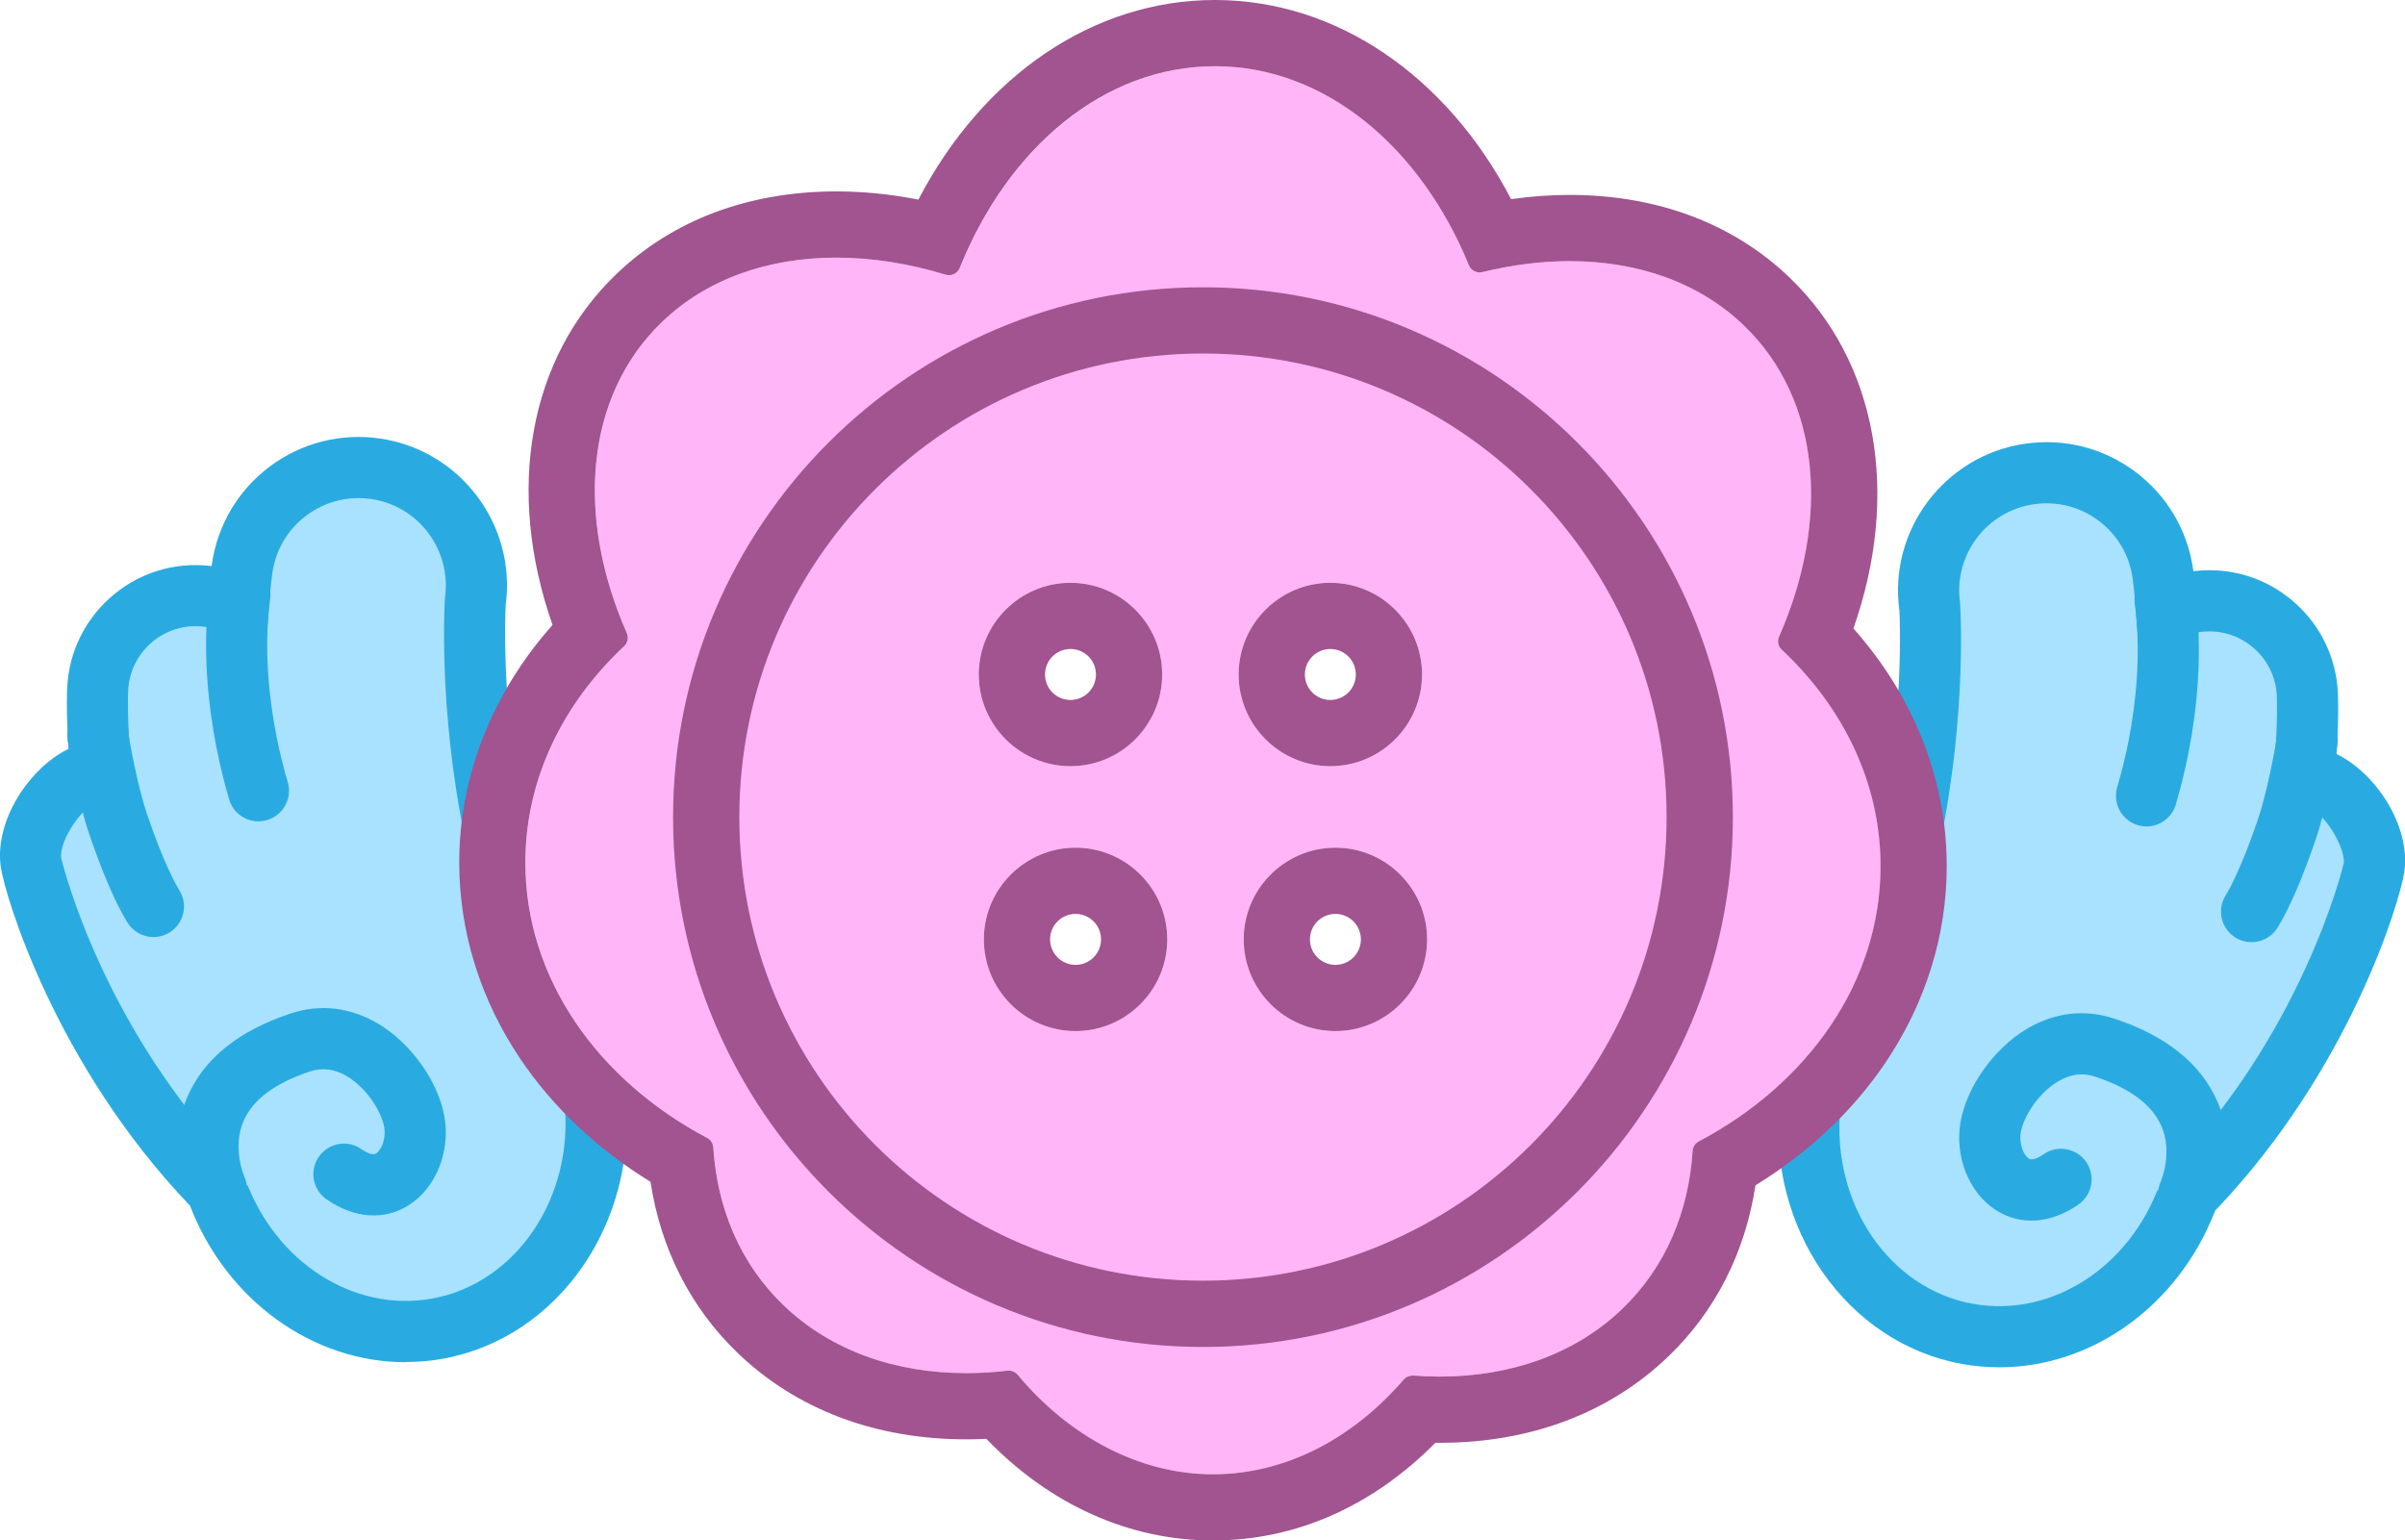 <?xml version="1.0" encoding="UTF-8"?>
<svg id="Layer_2" data-name="Layer 2" xmlns="http://www.w3.org/2000/svg" viewBox="0 0 569.1 364.56">
  <defs>
    <style>
      .cls-1 {
        fill: #a1548f;
      }

      .cls-2 {
        fill: #29abe2;
      }

      .cls-3 {
        fill: #29abe2;
      }

      .cls-4 {
        fill: #a8e2ff;
      }

      .cls-5 {
        fill: #ffb5f7;
      }
    </style>
  </defs>
  <g id="Layer_5" data-name="Layer 5">
    <g>
      <path class="cls-5" d="M421.64,153.76c-.85-.8-1.11-2.04-.64-3.11,12.08-27.43,9.97-55.98-8.27-73.57-15.18-14.63-38.23-18.5-61.93-12.69-1.33.33-2.69-.36-3.21-1.63-11.48-28.02-34.08-47.09-60.1-47.09s-48.97,19.35-60.37,47.72c-.54,1.33-1.99,2.03-3.36,1.61-25.5-7.76-50.85-4.46-67.14,11.25-18.24,17.59-20.35,46.14-8.27,73.57.47,1.07.22,2.31-.64,3.11-14.53,13.62-23.37,31.55-23.37,51.21,0,27.42,17.16,51.49,43.02,65.16.84.45,1.39,1.29,1.45,2.25.92,14.34,6.33,27.43,16.56,37.29,13.45,12.97,32.69,17.94,53.06,15.53.92-.11,1.83.25,2.42.97,12.14,14.61,28.33,23.55,46.14,23.55s33.16-8.47,45.19-22.41c.57-.66,1.41-1.01,2.28-.94,19.05,1.46,36.86-3.66,49.53-15.87,10.23-9.86,15.64-22.95,16.56-37.29.06-.95.6-1.8,1.45-2.25,25.85-13.66,43.02-37.74,43.02-65.16,0-19.66-8.84-37.6-23.37-51.21ZM253.31,137.91c11.97,0,21.7,9.74,21.7,21.7s-9.74,21.7-21.7,21.7-21.7-9.74-21.7-21.7,9.74-21.7,21.7-21.7ZM254.51,244.01c-11.97,0-21.7-9.74-21.7-21.7s9.74-21.7,21.7-21.7,21.7,9.74,21.7,21.7-9.74,21.7-21.7,21.7ZM314.8,137.91c11.97,0,21.7,9.74,21.7,21.7s-9.74,21.7-21.7,21.7-21.7-9.74-21.7-21.7,9.74-21.7,21.7-21.7ZM316,244.01c-11.97,0-21.7-9.74-21.7-21.7s9.74-21.7,21.7-21.7,21.7,9.74,21.7,21.7-9.74,21.7-21.7,21.7Z"/>
      <g>
        <g>
          <path class="cls-4" d="M117.13,196.99c-6.03-28.99-4.76-53.78-4.66-54.55,2.16-15.2-8.38-29.28-23.58-31.49-15.26-2.22-29.37,8.35-31.58,23.57-.08.55-.5,3.72-.87,8.76-2.7-1.31-5.7-2.11-8.89-2.28-12.79-.68-23.73,9.16-24.41,21.96-.04.85-.35,8.49.83,19.87-.71,0-1.42,0-2.14.1-7.66,1.16-15.59,13.68-14.47,21.29.3,1.98,10.23,42.66,43.85,77.15,8.11,22.68,29.94,37.11,52.3,33.1,23.94-4.3,39.99-28.19,37.27-54.34"/>
          <path class="cls-2" d="M96,322.38c-21.9,0-42.33-14.49-51.05-37.06C12.9,251.81,1.19,211.85.2,205.29c-1.65-11.2,6.97-23.72,16.02-28.07-.59-8.52-.35-13.93-.31-14.63.43-8.13,4-15.6,10.05-21.05,6.05-5.44,13.85-8.2,21.97-7.77.72.04,1.44.1,2.15.19.03-.25.05-.4.06-.47,1.35-9.29,6.22-17.49,13.72-23.1,7.51-5.61,16.76-7.96,26.06-6.61,19.01,2.76,32.3,20.41,29.74,39.42-.09,1.72-1.15,24.91,4.54,52.3l-14.16,2.95c-6.48-31.15-4.77-56.76-4.75-56.97,1.6-11.29-6.23-21.75-17.45-23.38-5.46-.8-10.9.58-15.32,3.88-4.41,3.29-7.27,8.11-8.07,13.57-.02.11-.44,3.1-.82,8.25l-.78,10.62-9.59-4.64c-1.92-.93-3.97-1.46-6.12-1.57-4.25-.22-8.35,1.22-11.53,4.08-3.18,2.86-5.05,6.78-5.28,11.04,0,.06-.36,7.49.81,18.73l.84,8.04-8.09-.06c-.34,0-.84,0-1.03.02-3.08.47-8.88,8.75-8.38,12.97.41,1.78,9.97,40.52,41.89,73.27l1.1,1.13.53,1.48c7.08,19.79,25.67,31.74,44.22,28.41,19.92-3.58,33.7-23.99,31.35-46.47l14.39-1.5c3.12,29.98-15.85,57.3-43.19,62.21-2.94.53-5.87.78-8.78.78Z"/>
        </g>
        <g>
          <path class="cls-4" d="M51.2,281.38s-11.31-24.36,19.87-34.68c13.94-4.61,25.32,9.61,26.96,18.75,1.64,9.14-5.86,19.92-16.64,12.42"/>
          <path class="cls-2" d="M51.24,288.64c-2.74,0-5.37-1.57-6.6-4.21-.59-1.26-5.57-12.68-.28-24.89,3.89-9,12.12-15.62,24.44-19.7,6.98-2.31,14.14-1.46,20.71,2.44,7.72,4.59,14.15,13.6,15.64,21.9,1.48,8.25-1.95,16.88-8.33,20.97-5.83,3.74-12.96,3.26-19.56-1.33-3.28-2.28-4.09-6.79-1.81-10.07,2.28-3.28,6.79-4.09,10.07-1.81.91.64,2.58,1.61,3.49,1.03,1.28-.82,2.38-3.59,1.9-6.24-.67-3.73-4.15-9.25-8.8-12.02-2.93-1.75-5.8-2.12-8.76-1.14-8.17,2.7-13.44,6.6-15.66,11.59-2.84,6.4.08,13.16.1,13.23,1.68,3.62.09,7.89-3.53,9.58-.98.45-2.01.67-3.02.67Z"/>
        </g>
        <g>
          <path class="cls-4" d="M61.16,187.14c-1.42-4.77-4.12-14.94-4.92-27.43-.56-8.67,0-15.12.53-18.97"/>
          <path class="cls-2" d="M61.16,194.38c-3.12,0-6-2.03-6.93-5.18-1.94-6.55-4.42-16.9-5.21-29.02-.47-7.25-.27-14.11.58-20.41.54-3.96,4.18-6.73,8.14-6.19,3.96.54,6.73,4.18,6.19,8.14-.73,5.34-.89,11.24-.48,17.53.7,10.78,2.91,20,4.64,25.83,1.14,3.83-1.05,7.86-4.88,8.99-.69.2-1.38.3-2.06.3Z"/>
        </g>
        <g>
          <path class="cls-4" d="M36.31,214.53c-2.14-3.47-5.09-9.87-8.38-19.56-2.29-6.73-4.37-17.82-4.77-20.98"/>
          <path class="cls-2" d="M36.32,221.76c-2.43,0-4.8-1.22-6.17-3.44-2.81-4.56-5.94-11.83-9.07-21.02-2.51-7.37-4.66-19-5.1-22.38-.51-3.96,2.29-7.59,6.25-8.1,3.96-.51,7.59,2.29,8.1,6.25.4,3.12,2.4,13.55,4.45,19.57,3.84,11.29,6.66,16.42,7.69,18.1,2.09,3.4,1.03,7.86-2.37,9.95-1.18.73-2.49,1.07-3.79,1.07Z"/>
        </g>
      </g>
      <g>
        <g>
          <path class="cls-4" d="M451.97,198.19c6.03-28.99,4.76-53.78,4.66-54.55-2.16-15.2,8.38-29.28,23.58-31.49,15.26-2.22,29.37,8.35,31.58,23.57.08.55.5,3.72.87,8.76,2.7-1.31,5.7-2.11,8.89-2.28,12.79-.68,23.73,9.16,24.41,21.96.04.85.35,8.49-.83,19.87.71,0,1.42,0,2.14.1,7.66,1.16,15.59,13.68,14.47,21.29-.3,1.98-10.23,42.66-43.85,77.15-8.11,22.68-29.94,37.11-52.3,33.1-23.94-4.3-39.99-28.19-37.27-54.34"/>
          <path class="cls-3" d="M473.1,323.58c-2.91,0-5.85-.26-8.78-.78-27.34-4.91-46.31-32.23-43.19-62.21l14.39,1.5c-2.34,22.48,11.43,42.9,31.35,46.47,18.55,3.33,37.14-8.62,44.22-28.41l.53-1.48,1.1-1.13c31.92-32.76,41.48-71.51,41.89-73.27.42-3.62-4.78-12.42-8.41-12.97-.16-.02-.66-.02-1-.02l-8.09.06.84-8.04c1.17-11.24.81-18.67.81-18.74-.22-4.25-2.1-8.18-5.28-11.03-3.18-2.86-7.25-4.31-11.53-4.08-2.15.11-4.21.64-6.12,1.57l-9.59,4.64-.78-10.62c-.38-5.15-.8-8.14-.82-8.27-.79-5.44-3.65-10.26-8.06-13.56-4.41-3.3-9.86-4.67-15.31-3.88-11.22,1.63-19.06,12.09-17.46,23.31.04.27,1.74,25.89-4.74,57.04l-14.16-2.95c5.7-27.39,4.64-50.58,4.54-52.3-2.59-18.97,10.71-36.66,29.74-39.42,9.29-1.35,18.54,1,26.05,6.61,7.5,5.61,12.38,13.81,13.72,23.08.01.07.03.23.07.48.71-.09,1.43-.15,2.16-.19,8.11-.44,15.92,2.33,21.97,7.77,6.05,5.44,9.62,12.91,10.05,21.03.04.72.28,6.12-.31,14.65,9.06,4.36,17.67,16.87,16.02,28.04-.99,6.58-12.7,46.53-44.75,80.04-8.72,22.57-29.16,37.06-51.05,37.06Z"/>
        </g>
        <g>
          <path class="cls-4" d="M517.9,282.58s11.31-24.36-19.87-34.68c-13.94-4.61-25.32,9.61-26.96,18.75-1.64,9.14,5.86,19.92,16.64,12.42"/>
          <path class="cls-3" d="M517.89,289.82c-1.02,0-2.05-.22-3.04-.67-3.61-1.67-5.18-5.94-3.54-9.55.11-.25,2.9-6.91.1-13.22-2.21-4.99-7.48-8.89-15.66-11.59-2.96-.98-5.83-.61-8.76,1.14-4.66,2.77-8.13,8.29-8.8,12.02-.48,2.65.62,5.42,1.9,6.24.9.58,2.57-.4,3.49-1.03,3.28-2.28,7.79-1.47,10.07,1.81,2.28,3.28,1.47,7.79-1.81,10.07-6.6,4.59-13.73,5.08-19.56,1.33-6.39-4.1-9.81-12.72-8.33-20.97,1.49-8.3,7.92-17.3,15.64-21.9,6.57-3.91,13.72-4.75,20.71-2.44,12.33,4.08,20.55,10.71,24.44,19.7,5.28,12.21.3,23.63-.28,24.89-1.22,2.64-3.84,4.19-6.57,4.19Z"/>
        </g>
        <g>
          <path class="cls-4" d="M507.94,188.35c1.42-4.77,4.12-14.94,4.92-27.43.56-8.67,0-15.12-.53-18.97"/>
          <path class="cls-3" d="M507.94,195.58c-.68,0-1.37-.1-2.06-.3-3.83-1.14-6.01-5.16-4.88-8.99,1.73-5.84,3.94-15.06,4.64-25.83.41-6.29.24-12.19-.48-17.53-.54-3.96,2.23-7.6,6.19-8.14,3.95-.54,7.6,2.23,8.14,6.19.86,6.29,1.05,13.16.58,20.41-.78,12.12-3.26,22.47-5.21,29.02-.93,3.14-3.81,5.18-6.93,5.18Z"/>
        </g>
        <g>
          <path class="cls-4" d="M532.79,215.73c2.14-3.47,5.09-9.87,8.38-19.56,2.29-6.73,4.37-17.82,4.77-20.98"/>
          <path class="cls-3" d="M532.79,222.97c-1.29,0-2.6-.35-3.79-1.07-3.4-2.09-4.46-6.55-2.37-9.95,1.03-1.68,3.85-6.8,7.69-18.1,2.05-6.02,4.05-16.44,4.45-19.57.51-3.96,4.14-6.77,8.1-6.25,3.96.51,6.76,4.14,6.25,8.1-.44,3.38-2.59,15.01-5.1,22.38-3.13,9.19-6.26,16.46-9.07,21.02-1.37,2.22-3.74,3.44-6.17,3.44Z"/>
        </g>
      </g>
      <path class="cls-1" d="M287.49,15.67c26.02,0,48.62,19.07,60.1,47.09.43,1.06,1.45,1.71,2.54,1.71.22,0,.44-.03.67-.08,7-1.72,13.94-2.59,20.64-2.59,15.98,0,30.59,4.97,41.28,15.28,18.24,17.59,20.35,46.14,8.27,73.57-.47,1.07-.22,2.31.64,3.11,14.53,13.62,23.37,31.55,23.37,51.21,0,27.42-17.16,51.49-43.02,65.16-.84.45-1.39,1.29-1.45,2.25-.92,14.34-6.33,27.43-16.56,37.29-11.27,10.87-26.61,16.11-43.28,16.11-2.07,0-4.15-.08-6.25-.24-.07,0-.14,0-.21,0-.79,0-1.55.34-2.07.95-12.03,13.94-27.85,22.41-45.19,22.41s-34-8.94-46.14-23.55c-.52-.63-1.29-.99-2.1-.99-.11,0-.21,0-.32.02-3.3.39-6.56.58-9.78.58-16.66,0-32.01-5.25-43.28-16.12-10.23-9.86-15.64-22.95-16.56-37.29-.06-.95-.6-1.8-1.45-2.25-25.85-13.66-43.02-37.74-43.02-65.16,0-19.66,8.84-37.6,23.37-51.21.85-.8,1.11-2.04.64-3.11-12.08-27.43-9.97-55.98,8.27-73.57,10.69-10.31,25.29-15.28,41.28-15.28,8.36,0,17.11,1.36,25.87,4.03.27.08.54.12.81.12,1.1,0,2.12-.66,2.55-1.73,11.4-28.37,34.15-47.72,60.37-47.72M287.49,0c-28.72,0-54.83,17.84-70.17,47.24-6.55-1.29-13.05-1.94-19.42-1.94-20.78,0-38.81,6.8-52.16,19.67-20.69,19.94-26.14,51.13-14.99,82.93-14.3,16.09-22.08,35.77-22.08,56.24,0,16.36,5.01,32.44,14.49,46.5,7.71,11.43,18.26,21.37,30.77,29.04,2.42,15.86,9.45,29.74,20.56,40.44,13.92,13.42,32.64,20.51,54.16,20.51,1.57,0,3.16-.04,4.75-.12,14.99,15.56,33.79,24.05,53.58,24.05s37.84-8.16,52.68-23.11c.35,0,.69,0,1.04,0,21.52,0,40.24-7.09,54.15-20.5,11.11-10.71,18.13-24.58,20.55-40.44,12.51-7.67,23.07-17.61,30.77-29.04,9.48-14.06,14.49-30.14,14.49-46.5,0-20.48-7.78-40.15-22.08-56.24,11.15-31.8,5.69-62.99-14.99-82.93-13.35-12.87-31.38-19.67-52.16-19.67-4.55,0-9.18.34-13.85,1C342.24,17.8,316.12,0,287.49,0h0Z"/>
      <path class="cls-1" d="M284.66,83.66c60.59,0,109.71,49.12,109.71,109.71s-49.12,109.71-109.71,109.71-109.71-49.12-109.71-109.71,49.12-109.71,109.71-109.71M284.66,67.99c-69.14,0-125.39,56.25-125.39,125.39s56.25,125.39,125.39,125.39,125.39-56.25,125.39-125.39-56.25-125.39-125.39-125.39h0Z"/>
      <g>
        <path class="cls-1" d="M253.31,181.32c-11.97,0-21.7-9.74-21.7-21.7s9.74-21.7,21.7-21.7,21.7,9.74,21.7,21.7-9.74,21.7-21.7,21.7ZM253.31,153.59c-3.32,0-6.03,2.7-6.03,6.03s2.7,6.03,6.03,6.03,6.03-2.7,6.03-6.03-2.7-6.03-6.03-6.03Z"/>
        <path class="cls-1" d="M314.8,181.32c-11.97,0-21.7-9.74-21.7-21.7s9.74-21.7,21.7-21.7,21.7,9.74,21.7,21.7-9.74,21.7-21.7,21.7ZM314.8,153.59c-3.32,0-6.03,2.7-6.03,6.03s2.7,6.03,6.03,6.03,6.03-2.7,6.03-6.03-2.7-6.03-6.03-6.03Z"/>
        <path class="cls-1" d="M254.51,244.01c-11.97,0-21.7-9.74-21.7-21.7s9.74-21.7,21.7-21.7,21.7,9.74,21.7,21.7-9.74,21.7-21.7,21.7ZM254.51,216.28c-3.32,0-6.03,2.7-6.03,6.03s2.7,6.03,6.03,6.03,6.03-2.7,6.03-6.03-2.7-6.03-6.03-6.03Z"/>
        <path class="cls-1" d="M316,244.01c-11.97,0-21.7-9.74-21.7-21.7s9.74-21.7,21.7-21.7,21.7,9.74,21.7,21.7-9.74,21.7-21.7,21.7ZM316,216.28c-3.32,0-6.03,2.7-6.03,6.03s2.7,6.03,6.03,6.03,6.03-2.7,6.03-6.03-2.7-6.03-6.03-6.03Z"/>
      </g>
    </g>
  </g>
</svg>